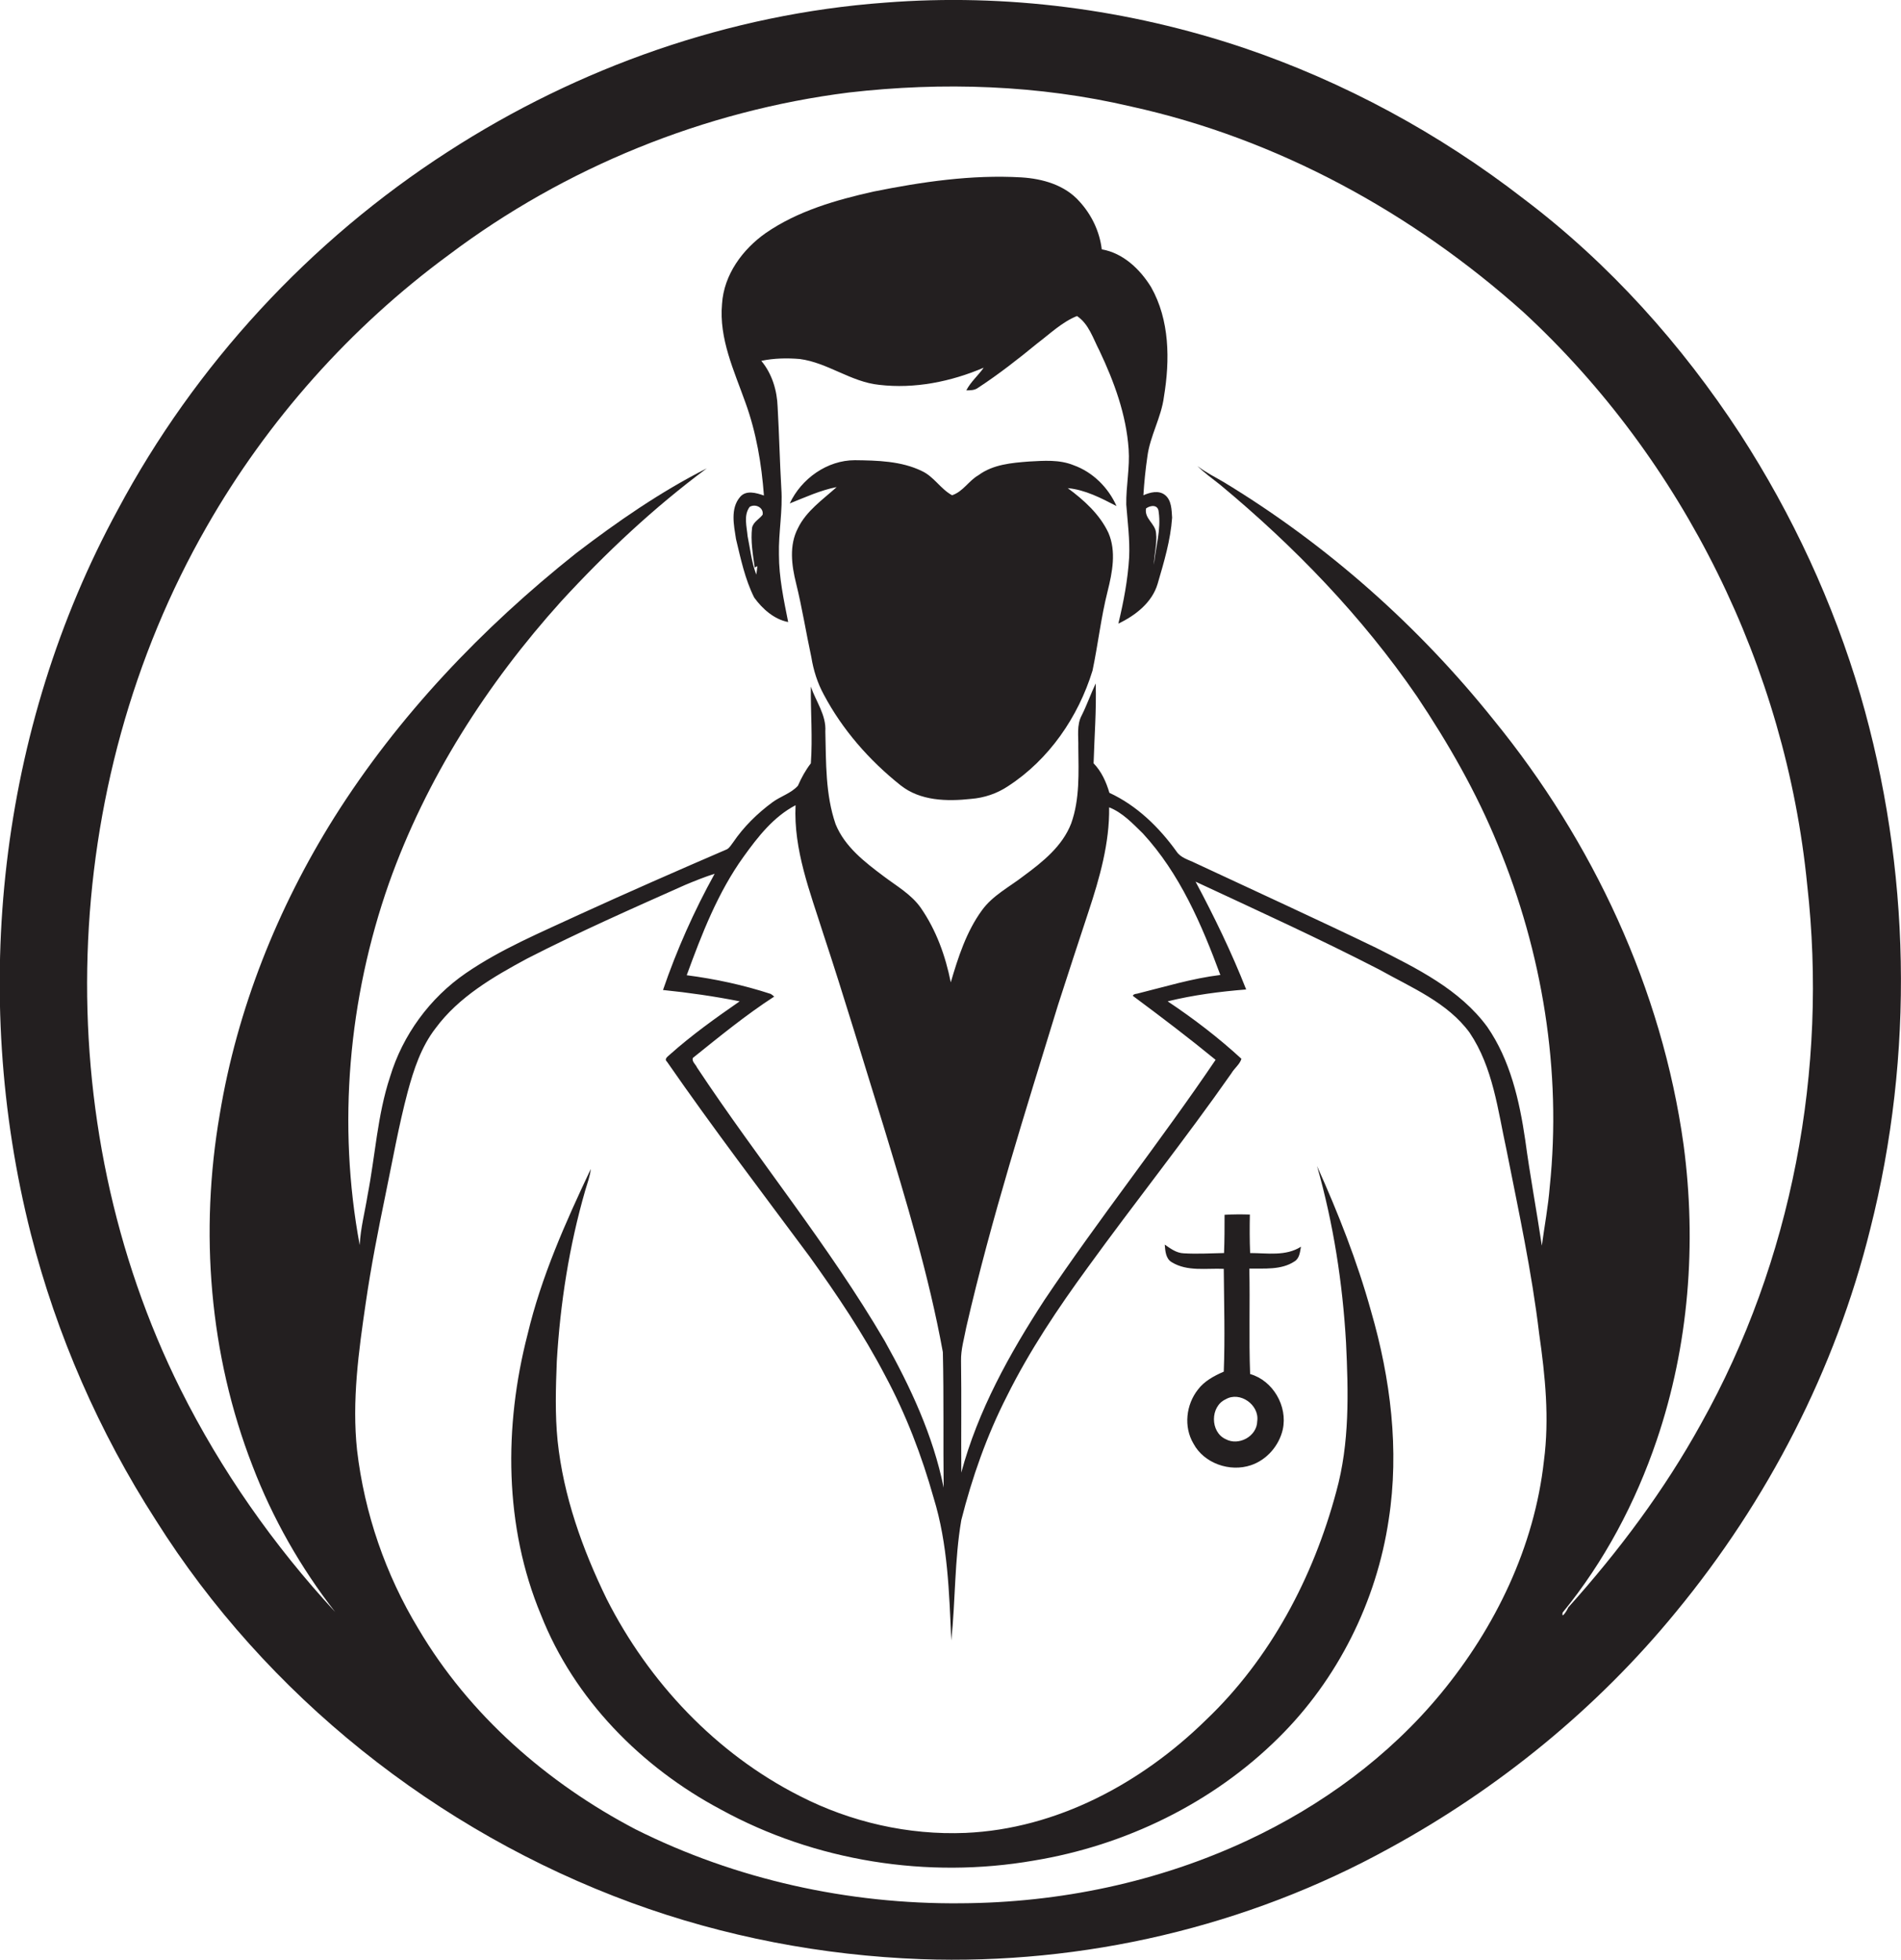 <?xml version="1.0" encoding="utf-8"?>
<!-- Generator: Adobe Illustrator 19.2.0, SVG Export Plug-In . SVG Version: 6.00 Build 0)  -->
<svg version="1.1" id="Layer_1" xmlns="http://www.w3.org/2000/svg" xmlns:xlink="http://www.w3.org/1999/xlink" x="0px" y="0px"
	 viewBox="0 0 721.4 743.6" enable-background="new 0 0 721.4 743.6" xml:space="preserve">
<g>
	<path fill="#231F20" d="M706,263.7c-10.3-35-25.8-68.4-45.6-99c-22.2-34-49.7-64.7-82.1-89.2c-32-24.8-68.1-44.4-106.5-57.4
		C428.2,3.5,381.8-2.6,335.9,1c-59,4.3-116.4,24.5-166,56.6c-52.3,33.7-95.9,80.9-125.2,135.8c-45.2,83-56.2,183.2-33,274.7
		c9.8,38.4,25.9,75.2,47.4,108.6c41.9,66.6,106.7,118.1,180.5,145.2c35.2,12.9,72.5,20,109.9,21.4c61.6,2.2,123.8-12.3,177.8-42.1
		c41.4-22.6,78.7-53,108.6-89.5c34.9-42.3,60.6-92.1,73.8-145.3C726.5,400.1,725.1,329.4,706,263.7z M585.9,554.2
		c-3.6,32.6-18.4,63.2-39.1,88.3c-19.7,23.9-45.3,42.6-73.3,55.7c-34,15.9-71.4,23.7-108.9,23.9c-42.6,0.4-85.4-9-123.5-28.1
		c-33.4-17.5-63-43.3-82.3-76c-12.5-20.6-20.5-43.9-23.3-67.8c-2-18.7,0.6-37.5,3.3-55.9c2-13.8,4.7-27.5,7.5-41.1
		c2.7-13,5-26.1,8.4-38.9c2.3-8.5,5.1-17.1,10.6-24.2c8.8-11.9,21.9-19.5,34.7-26.4c19.7-10.1,39.9-19,60.1-28
		c3.6-1.5,7.3-3,11.1-4.2c-7.8,14.1-14.4,28.9-19.6,44.1c9.8,1,19.5,2.4,29.1,4.3c-9.1,6.3-18.2,12.8-26.5,20.2
		c-0.7,0.7-2.3,1.6-1.1,2.7c17.4,25.1,35.9,49.4,54.1,73.9c10.4,14.5,20.4,29.3,28.7,45.2c7.9,14.7,13.9,30.4,18.4,46.4
		c5.4,17.5,5.9,36,6.7,54.1c1.6-15.2,1.2-30.6,3.8-45.7c4.1-16.2,9.7-32.1,17.3-47c8.6-17.3,19.4-33.4,30.8-49
		c17.9-24.7,36.9-48.5,54.4-73.5c1.1-1.9,3.2-3.4,3.8-5.5c-8.7-8-18.1-15.2-28-21.8c9.8-2.4,19.8-3.7,29.8-4.5
		c-5.5-14-12.1-27.6-19.2-40.9c23.4,10.9,46.9,21.6,69.8,33.4c12.1,6.8,25.8,12.4,34.2,23.9c8.9,13.2,10.7,29.4,14,44.5
		c4.6,23.2,9.6,46.3,12.4,69.8C586.4,522.1,588,538.2,585.9,554.2z M312.4,354.2c8,24.2,15.3,48.7,22.9,73.1
		c8.6,28.3,17.2,56.6,22.5,85.7c0.4,17.1,0.1,34.3,0.3,51.4c-4-19.8-12.6-38.2-22.4-55.7c-21.2-36.2-48-68.7-71.2-103.7
		c-0.5-1.2-2-2.2-1.6-3.6c10.1-8.1,20.1-16.3,30.9-23.3c-0.3-0.3-1-0.8-1.3-1c-10.4-3.4-21.1-5.7-31.9-7.1
		c5.7-15.6,11.8-31.4,21.6-45c5.4-7.5,11.3-15.1,19.7-19.5C301.1,322.4,307.4,338.4,312.4,354.2z M430.4,378.2
		c10.5,7.8,20.9,15.7,30.9,23.9c-20.9,30.9-44.2,60.2-65,91.2c-13.2,20.3-25.2,41.9-31.5,65.4c-0.1-14.1,0.1-28.2-0.1-42.3
		c-0.1-4.4,1.2-8.6,2-12.9c9.5-41.3,22.4-81.7,34.8-122.2c3.8-11.8,7.7-23.7,11.6-35.5c4.2-12.7,8-26,7.8-39.5
		c5.1,2,8.9,6.1,12.8,9.9c14,15.2,22.3,34.5,29.4,53.7c-10.7,1.3-21.1,4.5-31.6,7.1C431,377,429.1,377.5,430.4,378.2z M645.5,540.2
		c-13.9,25.2-31.2,48.3-50.4,69.7c-0.3,0.9-2.7,4.7-2.1,1.9c15.8-19.3,27.7-41.8,35.7-65.4c12.2-35.9,15.2-74.6,10.2-112
		c-8.2-59.2-34.5-115.2-72.1-161.3c-28.5-35.6-63.1-66.3-102.1-90c-3.5-2.1-7.1-3.8-10.3-6.3c2.6,2.6,5.7,4.8,8.6,7.1
		c28.2,23.4,53.9,50,74.7,80.3c11.9,17.8,22.6,36.4,30.7,56.3c16.9,40.8,24.3,85.8,19.7,129.8c-0.6,7.5-2,14.9-3,22.3
		c-2-13.4-4.5-26.7-6.3-40.1c-2.2-15-5.7-30.3-14.4-42.9c-10.5-14.3-26.8-22.2-42.2-30c-22.8-11-45.8-21.5-68.7-32.2
		c-2.4-1.2-5.4-1.9-7-4.3c-6.6-9.2-15.1-17.5-25.5-22.3c-1.2-4.1-3-8.1-6-11.2c0.3-10.1,1.1-20.2,0.8-30.3c-1.9,4-3.3,8.1-5.3,12.1
		c-2,3.7-1.2,8-1.3,12c0.1,9.7,0.6,19.8-2.7,29c-3.3,8.6-10.8,14.6-18,19.9c-5.4,4.2-11.8,7.4-15.9,13.1c-5.9,8.1-9,17.8-11.8,27.3
		c-2-10-5.5-19.8-11.4-28.3c-3.6-5.1-9.1-8.2-14-11.9c-7.2-5.4-14.8-11.2-18.3-19.8c-3.9-11.3-3.6-23.4-3.9-35.2
		c0.4-6.2-3.6-11.4-5.5-17c-0.1,9.7,0.7,19.4,0,29.1c-2,2.6-3.6,5.5-4.9,8.5c-2.6,2.9-6.6,4-9.7,6.3c-5.7,4.2-10.9,9.3-14.9,15.2
		c-0.7,0.9-1.3,2-2.3,2.6c-18.8,8.1-37.5,16.3-56.1,24.8c-14.6,6.8-29.6,13-43,22.2c-13.7,9.4-24,23.5-28.8,39.4
		c-4.8,14.5-5.6,29.9-8.5,44.8c-1,6.3-2.7,12.6-3,19c-8.5-45.7-4.3-93.5,11.1-137.3c14.1-39.7,37.2-75.7,65.3-106.9
		c16.9-18.4,35.2-35.6,55.3-50.5c-17.6,8.9-33.9,20.2-49.6,32.2c-35.6,28.3-67.5,61.7-91.8,100.3c-21.5,34.3-36.8,72.6-43.4,112.5
		c-7.7,44.5-4,91.2,12.4,133.4c7.6,19.9,18.3,38.7,31.4,55.5c-23.3-25.2-43.3-53.7-58.7-84.5c-50.8-101.9-46.6-228.8,10-327.4
		c23-40.2,54.5-75.6,91.8-103c44.1-33.2,97-54.7,151.8-61.6c35.6-4.1,72.1-2.9,107.1,5.3c55.5,12.2,106.8,40.3,149,78.1
		c60.7,56.1,99.5,135,107.6,217.2C693.7,405.6,680.1,478.4,645.5,540.2z"/>
	<path fill="#231F20" d="M442.1,187.8c-2.4-1.9-5.7-1-8.2,0.1c0.3-4.9,0.8-9.8,1.5-14.6c1-7.9,5.3-14.9,6.3-22.8
		c2.3-13.9,2.2-29.1-4.9-41.6c-4.2-6.8-10.6-12.9-18.7-14.3c-0.8-6.8-3.9-13.2-8.5-18.2c-5.5-6.2-13.9-8.6-22-9.1
		c-18.9-1.1-37.8,1.7-56.2,5.4c-14.2,3.2-28.6,7.3-40.8,15.7c-8.8,6.2-15.9,15.8-16.6,26.9c-1.2,13.2,4.6,25.4,8.9,37.5
		c4.1,11.3,6.1,23.2,7,35.2c-2.9-1-6.8-2.2-9.1,0.6c-3.7,4.4-2.3,10.7-1.5,15.9c1.8,7.5,3.4,15.2,6.9,22.2c3.1,4.3,7.6,8.3,12.9,9.3
		c-1.7-8.5-3.5-17-3.5-25.6c-0.2-8.4,1.5-16.7,0.9-25.1c-0.6-10.3-0.8-20.6-1.4-30.9c-0.2-6.2-2.1-12.6-6.2-17.5
		c4.8-1,9.7-1.1,14.6-0.7c10.6,1.4,19.4,8.7,30.1,9.8c13.5,1.6,27.3-1.2,39.7-6.5c-2.1,3-4.9,5.3-6.6,8.6c1.5,0,3.2,0,4.5-1
		c7.8-5.1,15.2-10.9,22.4-16.8c4.9-3.7,9.4-8.1,15.1-10.4c4.5,3,6.1,8.5,8.5,13.1c5.6,11.8,10.2,24.3,11.1,37.4c0.5,7-1,14-0.9,21
		c0.5,6.6,1.4,13.3,1.1,20c-0.5,8.5-2.1,16.9-4.1,25.2c6.5-3.1,12.8-8,14.9-15.1c2.4-8.2,4.9-16.5,5.5-25.1
		C444.6,193.4,444.6,189.8,442.1,187.8z M289.4,195.3c-1.3,1.7-3.5,2.7-4,4.9c-0.6,5,0.3,10.1,1,15.1l1-0.5c-0.1,1-0.2,2.1-0.4,3.2
		c-1.8-4.7-2.3-9.7-3.3-14.6c-0.3-3.6-1.6-7.9,0.8-11.1C286.7,191,289.9,192.6,289.4,195.3z M437.9,214.3c0-4,1.3-8,0.8-12.1
		c-0.3-3.6-4.5-5.4-3.8-9.3c1.8-1.3,4.6-1.5,4.8,1.3C440.7,201,438.5,207.6,437.9,214.3z"/>
	<path fill="#231F20" d="M407.4,176.5c-5.4-2.2-11.3-1.7-16.9-1.4c-6.6,0.5-13.7,1.1-19.2,5.2c-3.7,2.1-5.8,6.2-10,7.6
		c-4.4-2.4-6.9-7.1-11.5-9.2c-7.8-3.8-16.9-4-25.4-4.1c-10.5,0-20.3,7-24.7,16.4c5.8-2.3,11.6-5,17.8-6.2c-5.3,4.8-11.5,9-14.7,15.6
		c-3.4,6.5-2.4,14.1-0.7,20.9c2.3,9.3,3.8,18.8,5.8,28.1c0.8,4.9,2.3,9.7,4.7,14.1c7.1,13.4,17.3,25,29.1,34.4
		c7.5,6,17.7,6.2,26.8,5.2c5-0.4,9.8-2,14-4.8c15.6-10.1,26.7-26.3,32.1-43.9c2.1-10,3.2-20.1,5.7-30c1.8-7.2,3.4-15.2,0.3-22.3
		c-3.3-7-9.3-12.4-15.4-16.9c6.6,0.6,12.7,3.8,18.5,6.8C420.6,185,414.7,179.1,407.4,176.5z"/>
	<path fill="#231F20" d="M499.8,442.4c6.2,21.8,9.7,44.3,11,67c0.9,18.9,1.4,38.1-3.7,56.5c-8.7,32.5-25,63.4-49.5,86.7
		c-24.4,23.9-56.6,41.3-91.2,42.8c-21.7,0.9-43.6-4.1-62.9-14c-31.8-16.1-57.3-43.2-73.3-74.8c-9.2-18.9-16.4-39-18.6-60
		c-1-10-0.7-20.1-0.3-30.2c1.3-21.9,4.7-43.7,10.8-64.8c0.8-2.7,1.8-5.3,2.1-8.1c-9.6,20.3-18.8,40.9-24,62.8
		c-9,34.8-8.9,72.9,5.1,106.4c12.6,32,38.1,57.8,68.2,73.8c35.9,19.7,78.5,26.4,118.8,19.4c34.7-5.7,67.9-21.8,92.9-46.6
		c22.4-22.1,37.2-51.7,41.8-82.8c4.1-26.4,0.7-53.5-6.7-79C515,478.4,507.8,460.2,499.8,442.4z"/>
	<path fill="#231F20" d="M444.7,478.9c5.9,3.6,13.1,2.2,19.7,2.5c0.1,13,0.5,26,0,39c-3.7,1.6-7.4,3.6-9.8,6.8
		c-4.5,5.7-5.5,14.1-1.7,20.5c4,7.5,13.8,10.9,21.8,8.2c6-2,10.7-7.4,12.1-13.6c1.9-8.8-3.7-18.5-12.4-21c-0.5-13.3,0-26.6-0.3-40
		c5.7-0.1,12.1,0.6,17.1-2.7c2-1.2,2.1-3.6,2.5-5.6c-5.8,3.7-12.8,2.4-19.3,2.4c-0.2-4.9-0.2-9.7-0.1-14.6c-3.2-0.1-6.4-0.1-9.6,0.1
		c0,4.8,0,9.7-0.2,14.5c-5.1,0.1-10.2,0.4-15.3,0.1c-2.8-0.1-5-1.8-7.2-3.3C442.2,474.7,442.4,477.6,444.7,478.9z M477.1,539.2
		c-0.1,5.8-7.1,9.5-12,6.8c-5.9-2.7-5.9-12.4,0-15.1C470.5,527.7,478,533,477.1,539.2z"/>
</g>
</svg>
